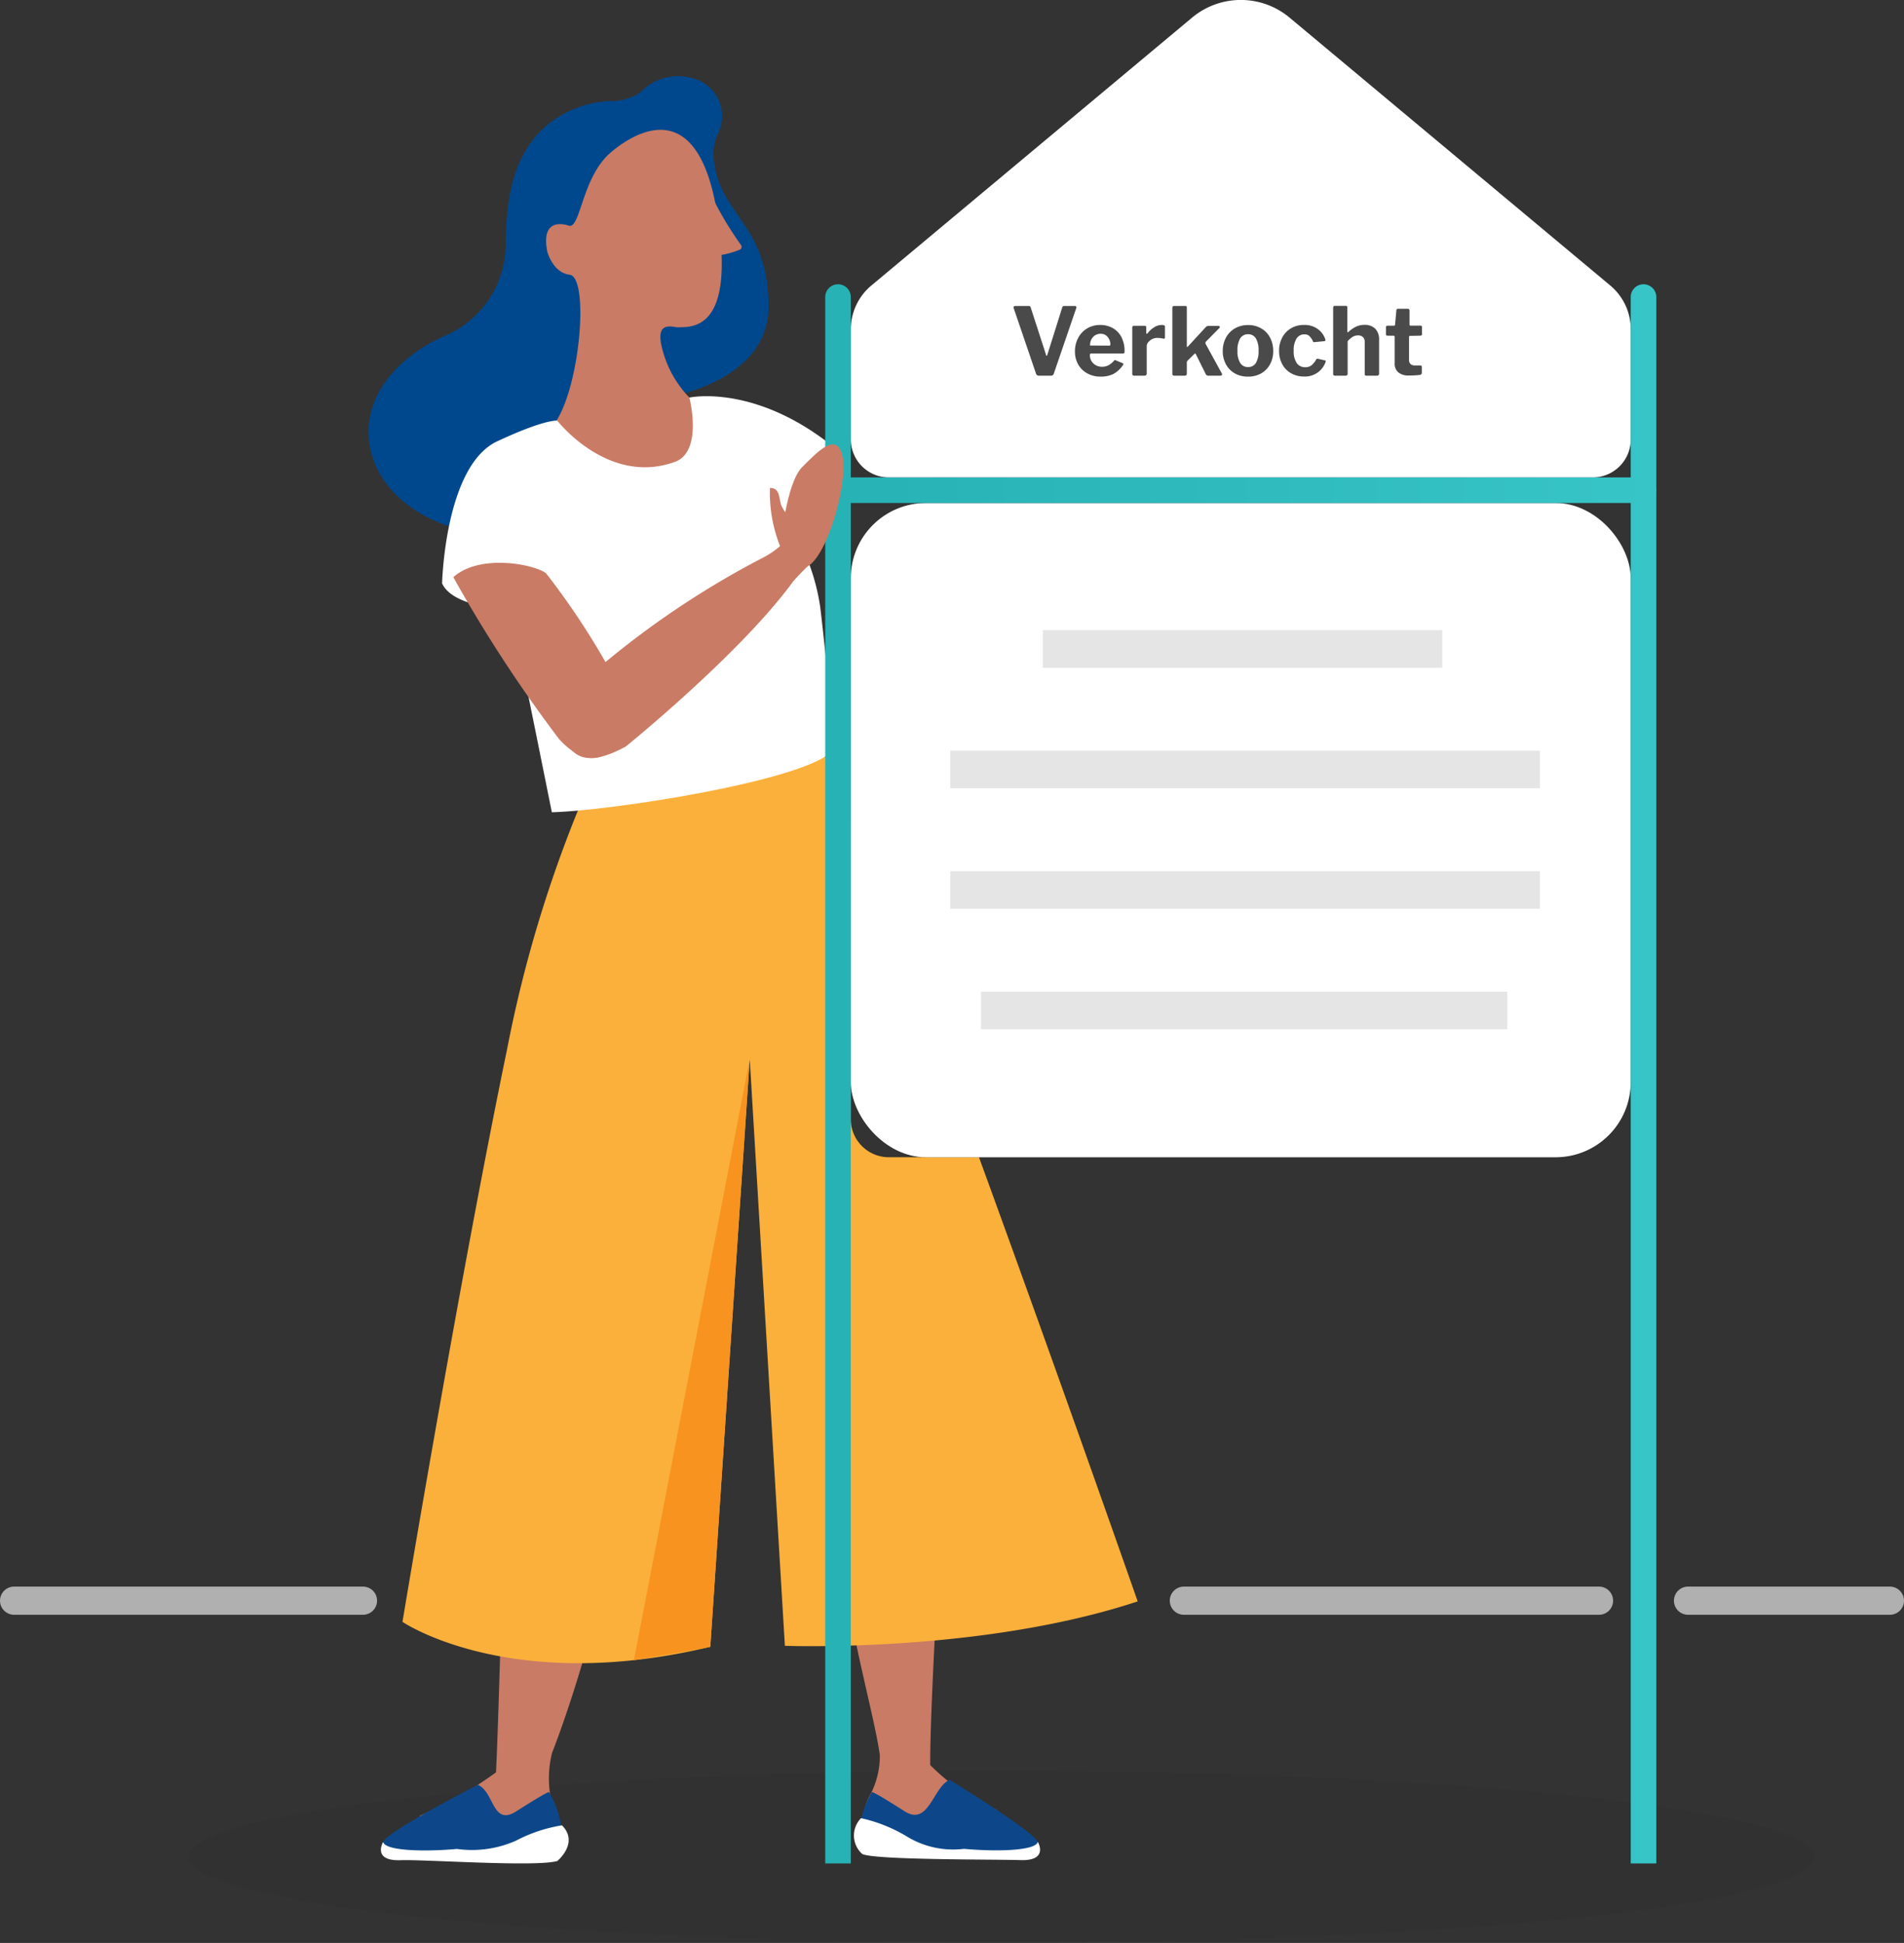 <svg xmlns="http://www.w3.org/2000/svg" xmlns:xlink="http://www.w3.org/1999/xlink" width="101.36" height="103.424" viewBox="0 0 101.36 103.424"><rect x="0" y="0" width="101.36" height="103.424" fill="#333333" stroke="none"/><defs><style>.a{opacity:0.05;}.b{fill:#00488d;}.c{fill:#c97b65;}.d{fill:#0d4789;}.e{fill:#fff;}.f{fill:#fbb03b;}.g{fill:#f7931e;}.h{opacity:0.7;}.i,.j{fill:none;stroke:#e5e5e5;}.i{stroke-linecap:round;stroke-linejoin:round;stroke-width:1.5px;}.j{stroke-miterlimit:10;stroke-width:2px;}.k{fill:url(#a);}.l{fill:url(#b);}.m{fill:url(#c);}.n{fill:#4a4a4a;}</style><linearGradient id="a" x1="32.5" y1="0.5" x2="0.4" y2="0.5" gradientUnits="objectBoundingBox"><stop offset="0" stop-color="#38c5c8"/><stop offset="1" stop-color="#27b2b5"/></linearGradient><linearGradient id="b" x1="1.027" y1="0.5" x2="-31.08" y2="0.5" xlink:href="#a"/><linearGradient id="c" x1="1.001" y1="0.5" x2="-0.003" y2="0.5" xlink:href="#a"/></defs><g transform="translate(0.75)"><ellipse class="a" cx="43.252" cy="4.578" rx="43.252" ry="4.578" transform="translate(9.32 94.267)"/><g transform="translate(18.871 4.07)"><g transform="translate(0)"><path class="b" d="M3172.12,483.716s6-.675,6-4.95-2.476-4.8-2.876-7.55a2.6,2.6,0,0,1,.184-1.659,2.077,2.077,0,0,0-1.31-2.925,2.748,2.748,0,0,0-2.787.716,2.671,2.671,0,0,1-1.63.487,5.618,5.618,0,0,0-3.747,1.63c-1.584,1.645-1.767,3.93-1.828,5.727a5.323,5.323,0,0,1-3.076,5.072c-2.376.99-4.31,2.94-4.219,5.346s2.178,4.874,6.717,5.392S3172.12,483.716,3172.12,483.716Z" transform="translate(-3156.828 -466.527)"/><g transform="translate(25.006 66.919)"><path class="c" d="M619.826,573.613s-1.135,16.909-1.113,21.308a10.812,10.812,0,0,0,3.535,2.38s-.067,1.97-1.931,1.594a20.493,20.493,0,0,0-3.59-.273c-.666-.144-2.12-.2-1.282-1.979a4.458,4.458,0,0,0,.586-2.263c-.617-4.258-4.442-14.882-.337-21.184C615.7,573.2,619.62,570.144,619.826,573.613Z" transform="translate(-613.82 -571.955)"/></g><g transform="translate(0.657 67.155)"><g transform="translate(2.068)"><path class="c" d="M552.5,574.054s-.406,17.328-.623,21.719a20.666,20.666,0,0,1-4.055,2.31s-.018.949,1.877.8a20.505,20.505,0,0,1,3.6.153c.679-.064,2.129.055,1.508-1.814a5.633,5.633,0,0,1,.053-2.483c1.073-2.728,4.864-13.818,3.427-20.18C558.28,574.556,553.112,570.633,552.5,574.054Z" transform="translate(-547.818 -572.654)"/></g><g transform="translate(0 23.782)"><g transform="translate(0.08)"><path class="d" d="M550.8,643.489s.021-.106-1.734,1.016c-1.291.826-1.163-1.01-2.052-1.406,0,0-4.831,2.476-5.043,3.042,0,0-.881,1.512,6,.573,0,0,3.667.389,3.514-1.038A4.982,4.982,0,0,0,550.8,643.489Z" transform="translate(-541.93 -643.099)"/></g><g transform="translate(0 2.155)"><path class="e" d="M551.081,651.384s1.179-.962.25-1.9a7.964,7.964,0,0,0-2.447.816,5.76,5.76,0,0,1-3.142.441c-1.658.15-3.8.121-3.933-.37,0,0-.607,1.027.944.969C543.99,651.293,549.924,651.714,551.081,651.384Z" transform="translate(-541.692 -649.482)"/></g></g></g><path class="f" d="M570.985,499.268a2.025,2.025,0,0,1-2.026-2.026V481.224c-.827-2.055-1.537-3.725-2.068-4.828l-11.814,2.882a68.066,68.066,0,0,0-4.42,14.26C548.089,505.953,545.092,524,545.092,524s5.7,3.89,16.387,1.328l2.1-31.271,1.87,31.218s10.433.4,18.782-2.364c0,0-4.114-11.763-8.45-23.644Z" transform="translate(-543.287 -441.737)"/><g transform="translate(14.127 52.321)"><path class="g" d="M587.755,528.712l-6.161,31.981s3.609-.595,4.065-.711Z" transform="translate(-581.594 -528.712)"/></g><g transform="translate(3.914 17.02)"><path class="e" d="M551.341,434.109s.143-6.263,2.936-7.565,3.312-1.092,3.312-1.092,5.46-.891,6.917-1.236c0,0,3.519-.772,7.775,2.71.4.33.455,4.359-1.63,5.571a11.306,11.306,0,0,1,.817,2.851c.319,2.59.593,6.03.86,7.175.416,1.782-11.715,3.681-15.145,3.767,0,0-2.087-10.41-2.217-10.78C554.965,435.51,551.94,435.42,551.341,434.109Z" transform="translate(-551.341 -424.143)"/></g><g transform="translate(9.451 2.841)"><path class="c" d="M568.98,387.255s-1.57-.622-1.173,1.375c0,0,.294,1.12,1.181,1.223,1.04.121.59,5.713-.675,7.741,0,0,2.71,3.523,6.29,2.222,1.511-.549.767-3.421.767-3.421a5.763,5.763,0,0,1-1.467-2.682c-.359-1.465.626-1.042.88-1.057.659-.037,3.084.269,2.064-6.065-.981-6.092-4.068-4.569-5.627-3.274S569.594,387.336,568.98,387.255Z" transform="translate(-567.743 -382.143)"/></g><g transform="translate(25.817 90.671)"><g transform="translate(0.286)"><path class="d" d="M617.759,642.969s-.021-.106,1.735,1.017c1.291.826,1.511-1.275,2.4-1.671,0,0,4.482,2.741,4.695,3.307,0,0,.881,1.512-6,.573,0,0-3.668.389-3.514-1.038A4.983,4.983,0,0,1,617.759,642.969Z" transform="translate(-617.067 -642.314)"/></g><g transform="translate(0 2.044)"><path class="e" d="M616.677,650.267a1.317,1.317,0,0,1-.058-1.9,8.065,8.065,0,0,1,2.469.991A4.716,4.716,0,0,0,622.1,650c1.657.15,3.8.12,3.933-.37,0,0,.607,1.027-.944.969C623.847,650.556,617.231,650.6,616.677,650.267Z" transform="translate(-616.221 -648.369)"/></g></g></g><g transform="translate(4.513 25.888)"><path class="c" d="M553.115,451.179a73.871,73.871,0,0,0,5.632,8.621c2.338,2.545,3.964-.288,3.413-2.351a40.152,40.152,0,0,0-4.106-6.473C557.471,450.507,554.546,449.9,553.115,451.179Z" transform="translate(-553.115 -450.413)"/></g><g transform="translate(10.266 24.986)"><path class="c" d="M581.812,447.741a4.5,4.5,0,0,1-.869.6,47.15,47.15,0,0,0-9.582,6.565c-.289.27-.881.714-1.194.975-.113,2.663.682,4.03,3.411,2.546,0,0,6.088-4.917,8.91-8.785,0,0,.319-.374.77-.806A1.735,1.735,0,0,0,581.812,447.741Z" transform="translate(-570.156 -447.741)"/></g></g><g class="h" transform="translate(0 85.206)"><line class="i" x2="18.573"/><line class="i" x1="22.101" transform="translate(62.273)"/><line class="i" x1="10.748" transform="translate(89.112)"/></g><rect class="e" width="41.519" height="34.826" rx="4" transform="translate(44.543 26.776)"/><line class="j" x2="21.264" transform="translate(54.766 34.545)"/><line class="j" x2="31.392" transform="translate(49.836 40.959)"/><line class="j" x2="31.392" transform="translate(49.836 47.373)"/><line class="j" x2="28.016" transform="translate(51.479 53.787)"/><path class="e" d="M633.955,362.613l-17.072,14.259a3.039,3.039,0,0,0-1.09,2.332v5.855a2.026,2.026,0,0,0,2.026,2.026h37.468a2.026,2.026,0,0,0,2.026-2.026V379.2a3.038,3.038,0,0,0-1.091-2.332l-17.072-14.259A4.051,4.051,0,0,0,633.955,362.613Z" transform="translate(-571.249 -361.671)"/><path class="k" d="M613.119,490.553h-1.362V407.175a.681.681,0,0,1,.681-.681h0a.681.681,0,0,1,.681.681Z" transform="translate(-568.576 -391.362)"/><path class="l" d="M740.142,490.553H738.78V407.175a.681.681,0,0,1,.681-.681h0a.681.681,0,0,1,.681.681Z" transform="translate(-652.718 -391.362)"/><rect class="m" width="43.551" height="1.362" rx="0.681" transform="translate(43.861 25.413)"/><rect class="m" width="43.551" height="1.362" rx="0.681" transform="translate(43.861 61.601)"/><g transform="matrix(0.996, 0.087, -0.087, 0.996, 37.191, 10.728)"><path class="c" d="M.1,0a18.173,18.173,0,0,0,1.6,2.173.167.167,0,0,1-.046.257,4.594,4.594,0,0,1-1.333.445A6.285,6.285,0,0,1,.1,0Z" transform="translate(0 0)"/></g><path class="c" d="M604.684,437.144s.3-3.324,1.154-4.184,1.87-1.928,2.161-.568-.777,5.238-1.87,5.849S604.684,437.144,604.684,437.144Z" transform="translate(-563.892 -408.087)"/><g transform="translate(40.239 25.974)"><path class="c" d="M603.046,438.609a7.693,7.693,0,0,0,.61,3.273s1.618-.1.666-1.435a3.485,3.485,0,0,1-.66-.877C603.513,439.19,603.6,438.6,603.046,438.609Z" transform="translate(-603.046 -438.609)"/></g><path class="n" d="M3.425-3.71a.08.08,0,0,1,.073.035.08.08,0,0,1,0,.08L2.3-.1a.147.147,0,0,1-.155.1H1.52a.155.155,0,0,1-.16-.1L.17-3.59.16-3.63a.074.074,0,0,1,.025-.057A.093.093,0,0,1,.25-3.71H.97a.1.1,0,0,1,.105.085l.82,2.53q0,.035.025.035t.035-.04L2.75-3.625a.106.106,0,0,1,.11-.085Zm.8,2.61a.586.586,0,0,0,.188.452.664.664,0,0,0,.467.173.723.723,0,0,0,.332-.078A1.047,1.047,0,0,0,5.52-.81a.058.058,0,0,1,.04-.02.151.151,0,0,1,.05.015l.36.15a.051.051,0,0,1,.035.05.08.08,0,0,1-.02.05,1.444,1.444,0,0,1-.515.477A1.524,1.524,0,0,1,4.785.05,1.421,1.421,0,0,1,4.09-.12a1.236,1.236,0,0,1-.485-.473,1.358,1.358,0,0,1-.175-.692,1.5,1.5,0,0,1,.18-.742,1.273,1.273,0,0,1,.487-.5A1.336,1.336,0,0,1,4.77-2.7a1.343,1.343,0,0,1,.675.168,1.159,1.159,0,0,1,.46.483,1.6,1.6,0,0,1,.165.75.223.223,0,0,1-.013.09q-.012.025-.072.03h-1.7Q4.225-1.18,4.225-1.1ZM5.23-1.6a.125.125,0,0,0,.07-.013q.015-.012.015-.058a.616.616,0,0,0-.06-.26.55.55,0,0,0-.175-.215A.458.458,0,0,0,4.8-2.23a.531.531,0,0,0-.41.175.623.623,0,0,0-.155.45ZM6.585,0Q6.48,0,6.48-.1V-2.555q0-.095.08-.1h.585q.08,0,.08.085v.3a.041.041,0,0,0,.01.03.029.029,0,0,0,.02.01.068.068,0,0,0,.04-.025,1.231,1.231,0,0,1,.355-.322A.764.764,0,0,1,8.04-2.7q.18,0,.18.085v.58a.074.074,0,0,1-.02.055.052.052,0,0,1-.055.01,1.442,1.442,0,0,0-.35-.04.57.57,0,0,0-.253.062.609.609,0,0,0-.21.165.33.33,0,0,0-.082.207v1.46Q7.25,0,7.12,0ZM11.25-.115a.082.082,0,0,1,.01.045.064.064,0,0,1-.023.05.091.091,0,0,1-.062.02H10.52a.152.152,0,0,1-.135-.1L9.87-1.135q-.02-.045-.045-.045a.068.068,0,0,0-.04.025l-.355.35a.15.15,0,0,0-.045.125v.56a.121.121,0,0,1-.03.093.146.146,0,0,1-.1.027h-.53A.118.118,0,0,1,8.64-.025.11.11,0,0,1,8.615-.1v-3.51q0-.095.08-.1H9.31q.075,0,.075.09v2.05q0,.04.02.04a.054.054,0,0,0,.04-.025l.94-1.02a.207.207,0,0,1,.135-.075h.535q.085,0,.085.055a.1.1,0,0,1-.035.07l-.7.71a.1.1,0,0,0-.03.065.169.169,0,0,0,.02.075ZM12.64.05a1.383,1.383,0,0,1-.7-.172,1.219,1.219,0,0,1-.472-.483,1.442,1.442,0,0,1-.17-.7,1.485,1.485,0,0,1,.173-.725,1.234,1.234,0,0,1,.48-.49,1.375,1.375,0,0,1,.693-.175,1.366,1.366,0,0,1,.7.178,1.222,1.222,0,0,1,.473.492,1.5,1.5,0,0,1,.167.715,1.442,1.442,0,0,1-.17.705,1.231,1.231,0,0,1-.475.485A1.381,1.381,0,0,1,12.64.05Zm.005-.51a.468.468,0,0,0,.417-.218,1.192,1.192,0,0,0,.142-.647,1.231,1.231,0,0,0-.142-.658.465.465,0,0,0-.417-.223.471.471,0,0,0-.42.223,1.213,1.213,0,0,0-.145.658,1.177,1.177,0,0,0,.145.645A.472.472,0,0,0,12.645-.46Zm2.98-2.24a1.183,1.183,0,0,1,.738.223,1.08,1.08,0,0,1,.392.537.3.3,0,0,1,.01.05q0,.045-.07.055l-.525.05h-.015q-.045,0-.06-.055a.961.961,0,0,0-.183-.268A.367.367,0,0,0,15.65-2.2a.486.486,0,0,0-.423.22,1.142,1.142,0,0,0-.152.65,1.107,1.107,0,0,0,.162.66.531.531,0,0,0,.453.22.516.516,0,0,0,.335-.105,1.153,1.153,0,0,0,.255-.32A.05.05,0,0,1,16.313-.9a.2.2,0,0,1,.052,0l.37.085a.045.045,0,0,1,.045.05l-.01.045a1.2,1.2,0,0,1-.388.528,1.151,1.151,0,0,1-.757.237,1.363,1.363,0,0,1-.687-.172,1.219,1.219,0,0,1-.472-.483,1.452,1.452,0,0,1-.17-.71,1.474,1.474,0,0,1,.173-.72,1.244,1.244,0,0,1,.475-.49A1.338,1.338,0,0,1,15.625-2.7ZM17.28,0a.118.118,0,0,1-.08-.022A.1.1,0,0,1,17.175-.1V-3.615q0-.095.08-.1h.6q.075,0,.075.085v1.28q0,.04.025.04a.055.055,0,0,0,.035-.02,1.643,1.643,0,0,1,.427-.29,1.045,1.045,0,0,1,.418-.085.78.78,0,0,1,.585.21.809.809,0,0,1,.2.59V-.12a.106.106,0,0,1-.12.12H18.95a.1.1,0,0,1-.075-.022.117.117,0,0,1-.02-.077V-1.79a.355.355,0,0,0-.092-.262.362.362,0,0,0-.267-.092.534.534,0,0,0-.28.075,1.251,1.251,0,0,0-.27.235v1.72a.113.113,0,0,1-.03.088.146.146,0,0,1-.1.027Zm3.99-2.12q-.055,0-.055.06v1.2a.314.314,0,0,0,.08.243.373.373,0,0,0,.255.072h.27a.07.07,0,0,1,.055.023.091.091,0,0,1,.02.062l0,.3a.115.115,0,0,1-.11.12,4.485,4.485,0,0,1-.595.03.819.819,0,0,1-.545-.165.594.594,0,0,1-.195-.48v-1.4q0-.075-.065-.075h-.305q-.1,0-.095-.085v-.37q0-.075.09-.075h.345q.04,0,.05-.055l.07-.76q.01-.085.075-.085h.545a.074.074,0,0,1,.058.025.1.1,0,0,1,.022.07v.75a.044.044,0,0,0,.05.05h.525q.09,0,.09.08v.37q0,.085-.1.085Z" transform="translate(53.046 19.998)"/></g></svg>